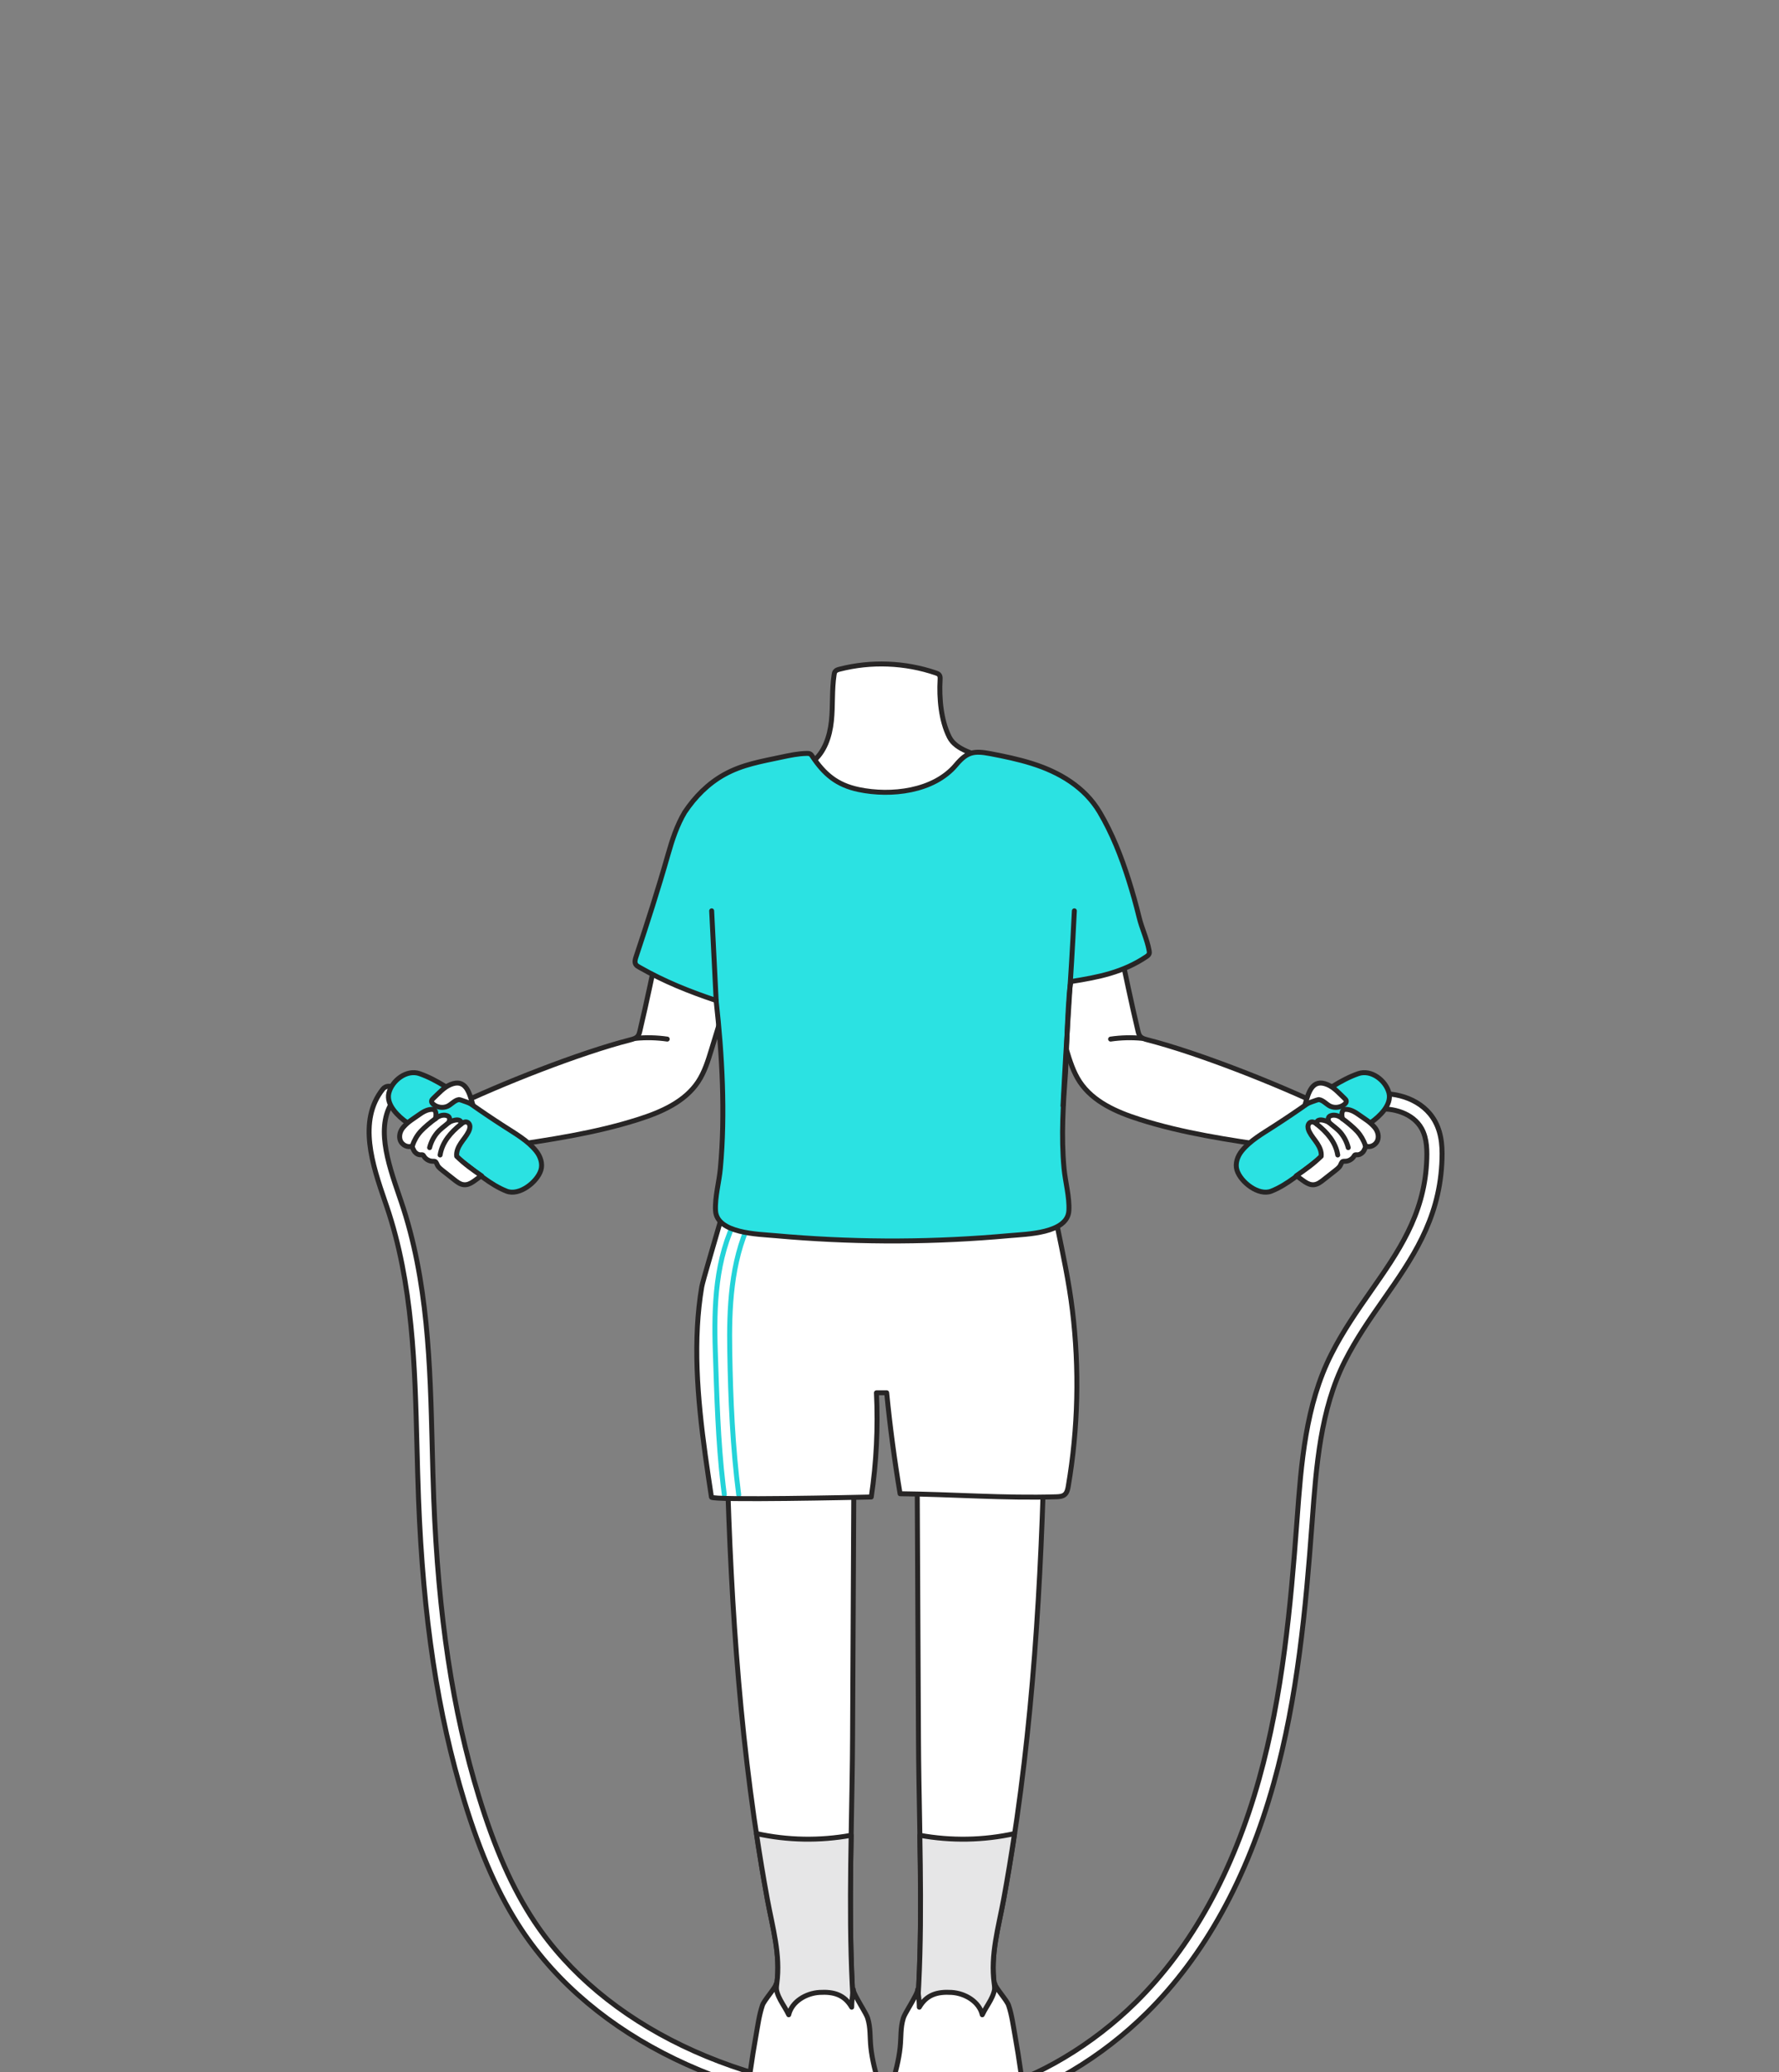 <svg width="1609" height="1873" viewBox="0 0 1609 1873" fill="none" xmlns="http://www.w3.org/2000/svg">
<rect x="0" y="0" width="1609" height="1873" fill="#808080" stroke="none"/>
<g clip-path="url(#clip0_149_1238)">
<path d="M830.907 1909.16C824.812 1909.16 818.442 1909.03 811.762 1908.78C663.567 1903.41 536.479 1841.95 471.747 1744.37C451.259 1713.49 434.767 1676.44 419.857 1627.68C395.858 1549.25 382.705 1462.55 378.539 1354.88C377.919 1339.24 377.541 1323.23 377.127 1307.77C375.303 1235.12 373.409 1160.03 349.754 1090.47L348.101 1085.65C337.083 1053.42 323.345 1013.35 346.242 984.457C348.618 981.461 352.956 980.979 355.917 983.32C358.913 985.696 359.395 990 357.054 992.996C338.839 1016 350.684 1050.63 361.151 1081.18L362.804 1086.03C387.147 1157.58 389.041 1233.78 390.9 1307.43C391.279 1322.85 391.692 1338.8 392.277 1354.33C396.409 1460.79 409.356 1546.35 433.011 1623.62C447.541 1671.03 463.483 1706.98 483.212 1736.73C545.5 1830.59 668.491 1889.74 812.244 1894.98C846.504 1896.22 872.087 1894.25 895.191 1888.57C917.124 1883.17 939.092 1873.8 962.368 1859.96C985.954 1845.91 1007.82 1829.01 1027.38 1809.72C1077.85 1759.9 1115.31 1692.07 1138.76 1608.09C1160.08 1531.72 1167.34 1451.46 1172.95 1375.81L1173.13 1373.4C1176.88 1322.68 1180.74 1270.24 1204.05 1224.17C1214.75 1203 1227.7 1184.47 1240.2 1166.57C1264.54 1131.72 1287.58 1098.77 1290.26 1051.5C1290.88 1040.62 1290.78 1029.32 1285.89 1020.33C1278.07 1005.98 1259.41 1001.09 1245.47 1002.64C1241.71 1003.05 1238.27 1000.33 1237.86 996.542C1237.45 992.755 1240.17 989.346 1243.95 988.933C1262.99 986.832 1287.06 993.684 1297.98 1013.72C1304.52 1025.74 1304.73 1039.34 1304 1052.29C1301.08 1103.45 1276.97 1137.95 1251.46 1174.45C1239.2 1191.98 1226.56 1210.09 1216.3 1230.4C1194.27 1274.03 1190.48 1325.09 1186.83 1374.43L1186.66 1376.84C1181.01 1453.18 1173.68 1534.23 1152.02 1611.81C1127.92 1698.09 1089.25 1767.99 1037.05 1819.54C1016.7 1839.61 993.977 1857.21 969.426 1871.8C944.945 1886.37 921.738 1896.25 898.462 1901.97C878.664 1906.86 857.281 1909.13 830.872 1909.13L830.907 1909.16Z" fill="white" stroke="#272525" stroke-width="4.476" stroke-linecap="round" stroke-linejoin="round"/>
<path d="M657.574 1323.06C661.223 1455.14 669.866 1585.5 693.968 1716.41C698.754 1742.41 706.123 1766.82 702.576 1792.89C698.651 1821.98 698.169 1851.76 695.621 1881.1C694.14 1898.39 694.622 1915.81 700.235 1932.4C702.921 1940.39 707.81 1947.35 710.668 1955.13C712.803 1960.98 712.665 1968.66 720.584 1969.83C728.159 1970.97 728.641 1963.02 727.849 1955.06C729.261 1962.15 731.981 1969.21 737.628 1970.21C743.791 1971.31 745.306 1966.56 745.169 1960.57C746.925 1965.22 749.955 1968.66 755.326 1968.35C759.079 1968.15 760.594 1964.6 761.042 1959.95C762.591 1965.36 765.656 1968.97 771.681 1966.77C788.209 1960.67 782.493 1928.62 781.425 1915.95C780.22 1901.97 780.151 1888.16 778.154 1874.15C764.106 1775.08 770.614 1671.03 771.096 1571.18C771.612 1465.23 772.129 1359.28 772.68 1253.34C733.875 1250.51 694.863 1250.48 656.059 1253.27C656.437 1276.58 656.954 1299.79 657.574 1322.99V1323.06Z" fill="white" stroke="#272525" stroke-width="4.476" stroke-linecap="round" stroke-linejoin="round"/>
<path d="M778.158 1874.21C768.173 1803.87 768.586 1731.01 769.826 1658.91C741.557 1664.08 712.221 1663.56 684.159 1657.36C687.12 1677.06 690.357 1696.75 693.972 1716.45C698.758 1742.44 706.127 1766.86 702.58 1792.92C698.655 1822.02 698.173 1851.8 695.625 1881.14C694.144 1898.42 694.626 1915.84 700.239 1932.44C702.925 1940.43 707.814 1947.38 710.672 1955.16C712.807 1961.02 712.669 1968.7 720.588 1969.87C728.163 1971 728.645 1963.05 727.853 1955.1C729.265 1962.19 731.985 1969.25 737.632 1970.25C743.795 1971.35 745.31 1966.6 745.207 1960.6C746.963 1965.25 749.993 1968.7 755.365 1968.39C759.118 1968.18 760.633 1964.63 761.08 1959.98C762.63 1965.39 765.694 1969.01 771.72 1966.8C788.247 1960.71 782.531 1928.65 781.464 1915.98C780.293 1902 780.19 1888.19 778.193 1874.18L778.158 1874.21Z" fill="#E6E6E7" stroke="#272525" stroke-width="4.476" stroke-linecap="round" stroke-linejoin="round"/>
<path d="M779.33 1813.79C781.844 1818.12 784.15 1822.15 784.736 1824.12C787.49 1832.97 786.664 1841.33 787.628 1850.53C790.038 1873.39 799.542 1894.77 802.985 1917.43C804.706 1928.69 806.703 1944.49 799.748 1954.13C783.359 1976.82 736.393 1978.75 712.291 1971.28C695.936 1966.18 681.096 1954.17 675.931 1937.85C672.556 1927.21 673.486 1915.77 674.622 1904.69C676.86 1883.03 679.925 1861.41 683.747 1839.99C685.399 1830.86 686.605 1821.36 689.566 1812.58C691.115 1807.93 701.755 1796.36 701.858 1793.4C701.548 1804.28 708.951 1811.82 713.358 1821.15C716.147 1809.21 728.887 1801.7 741.145 1800.94C754.091 1800.15 763.767 1803.01 770.309 1814.3C770.378 1808.97 770.894 1803.66 771.824 1798.4C771.479 1800.29 775.611 1807.38 779.296 1813.79H779.33Z" fill="white" stroke="#272525" stroke-width="4.476" stroke-linecap="round" stroke-linejoin="round"/>
<path d="M408.912 1000.95C451.918 980.187 523.984 951.677 570.26 939.867C572.671 939.247 575.219 938.559 576.802 936.631C577.939 935.253 578.352 933.497 578.765 931.776C591.264 879.129 600.457 825.656 614.953 773.216C620.703 752.35 628.967 729.109 648.869 720.57C660.507 715.577 676.104 727.731 683.301 738.164C701.343 764.401 688.465 801.691 680.03 829.237C667.841 869.006 655.686 908.809 643.497 948.578C640.398 958.736 637.196 969.1 631.308 977.949C619.326 995.922 598.081 1005.22 577.491 1011.76C538.032 1024.33 496.851 1030.35 455.877 1036.35" fill="white"/>
<path d="M408.912 1000.95C451.918 980.187 523.984 951.677 570.26 939.867C572.671 939.247 575.219 938.559 576.802 936.631C577.939 935.253 578.352 933.497 578.765 931.776C591.264 879.129 600.457 825.656 614.953 773.216C620.703 752.35 628.967 729.109 648.869 720.57C660.507 715.577 676.104 727.731 683.301 738.164C701.343 764.401 688.465 801.691 680.03 829.237C667.841 869.006 655.686 908.809 643.497 948.578C640.398 958.736 637.196 969.1 631.308 977.949C619.326 995.922 598.081 1005.22 577.491 1011.76C538.032 1024.33 496.851 1030.35 455.877 1036.35" stroke="#272525" stroke-width="4.476" stroke-linecap="round" stroke-linejoin="round"/>
<path d="M574.907 938.559C584.41 937.629 594.017 937.87 603.485 939.247" stroke="#272525" stroke-width="4.476" stroke-linecap="round" stroke-linejoin="round"/>
<path d="M418.065 1049.91C430.736 1059.35 443.579 1070.98 458.178 1076.7C469.713 1081.21 485.931 1068.37 489.202 1057.69C491.027 1051.77 488.754 1045.19 484.863 1040.37C477.288 1030.94 465.96 1024.6 455.975 1018.13C445.129 1011.14 434.386 1003.91 423.85 996.439C410.111 986.729 395.547 976.089 379.501 970.477C367.76 966.38 354.538 976.709 351.715 987.9C348.995 998.677 360.323 1009.25 368.276 1014.83C383.736 1025.67 399.231 1036.48 414.622 1047.4C415.758 1048.22 416.894 1049.05 418.031 1049.88L418.065 1049.91Z" fill="#2BE2E2" stroke="#272525" stroke-width="4.476" stroke-linecap="round" stroke-linejoin="round"/>
<path d="M415.072 993.925C415.072 993.925 415.21 993.925 415.279 993.925C416.14 993.891 427.468 998.092 427.571 998.367C424.61 988.106 421.373 974.506 407.394 980.359C401.231 982.942 396.686 988.347 391.9 992.824C391.177 993.512 390.385 994.304 390.316 995.303C390.212 996.405 391.004 997.369 391.865 998.092C395.308 1001.05 400.508 1001.81 404.674 999.985C407.979 998.539 411.388 994.27 415.141 993.96L415.072 993.925Z" fill="white" stroke="#272525" stroke-width="4.476" stroke-linecap="round" stroke-linejoin="round"/>
<path d="M413.042 1045.16C412.56 1040.99 414.42 1036.9 416.727 1033.42C419.034 1029.94 421.857 1026.77 423.751 1023.02C424.68 1021.13 425.369 1018.96 424.784 1016.93C424.267 1015.14 422.649 1013.9 420.755 1014.14C419.206 1014.31 418.069 1015.27 416.899 1016.2C417.002 1015.79 417.036 1015.34 417.036 1014.89C417.036 1014.17 416.589 1013.31 415.969 1012.93C415.039 1012.38 413.903 1012.24 412.801 1012.31C410.77 1012.45 407.568 1013.48 405.915 1014.65C406.776 1012.9 407.12 1010.25 405.536 1009.11C403.918 1007.97 401.817 1007.8 399.855 1008.15C397.617 1008.56 395.482 1009.66 393.829 1011.21C394.518 1008.39 395.138 1002.77 390.834 1002.74C386.358 1002.74 382.295 1005.22 378.645 1007.84C373.067 1011.83 369.417 1013.69 364.872 1018.79C361.911 1022.09 360.465 1027.01 362.152 1031.11C363.839 1035.21 369.142 1037.76 373.067 1035.69C372.137 1036.17 374.547 1040.51 375.064 1041.1C376.544 1042.89 378.645 1044.02 380.986 1043.82C381.434 1043.78 381.881 1043.71 382.295 1043.89C382.777 1044.09 383.052 1044.61 383.327 1045.06C385.015 1047.88 388.286 1049.71 391.557 1049.67C392.177 1049.67 392.796 1049.6 393.382 1049.81C394.724 1050.26 395.344 1053.08 396.205 1054.22C397.376 1055.73 398.891 1056.97 400.406 1058.14C403.918 1060.93 407.464 1063.68 410.976 1066.47C413.49 1068.44 416.176 1070.5 419.378 1070.85C425.507 1071.54 430.224 1065.89 435.561 1062.82C427.194 1057.07 420.273 1052.22 413.042 1045.13V1045.16Z" fill="white" stroke="#272525" stroke-width="4.476" stroke-linecap="round" stroke-linejoin="round"/>
<path d="M373.132 1035.28C374.681 1030.6 377.229 1026.22 380.569 1022.57C383.668 1019.16 390.072 1013.83 393.86 1011.18" stroke="#272525" stroke-width="4.476" stroke-linecap="round" stroke-linejoin="round"/>
<path d="M398.06 1043.99C399.988 1032.18 407.839 1023.47 416.86 1016.2" stroke="#272525" stroke-width="4.476" stroke-linecap="round" stroke-linejoin="round"/>
<path d="M405.911 1014.62C402.262 1017.86 398.233 1020.4 395.1 1024.26C392.001 1028.08 389.763 1032.59 388.558 1037.34" stroke="#272525" stroke-width="4.476" stroke-linecap="round" stroke-linejoin="round"/>
<path d="M1199.05 1000.95C1156.05 980.187 1083.98 951.677 1037.71 939.867C1035.3 939.247 1032.75 938.559 1031.16 936.631C1030.03 935.253 1029.61 933.497 1029.2 931.776C1016.7 879.129 1007.51 825.656 993.014 773.216C987.264 752.35 979 729.109 959.098 720.57C947.46 715.577 931.863 727.731 924.666 738.164C906.624 764.401 919.501 801.691 927.937 829.237C940.126 869.006 952.281 908.809 964.47 948.578C967.569 958.736 970.771 969.1 976.658 977.949C988.641 995.922 1009.89 1005.22 1030.48 1011.76C1069.93 1024.33 1111.12 1030.35 1152.09 1036.35" fill="white"/>
<path d="M1199.05 1000.95C1156.05 980.187 1083.98 951.677 1037.71 939.867C1035.3 939.247 1032.75 938.559 1031.16 936.631C1030.03 935.253 1029.61 933.497 1029.2 931.776C1016.7 879.129 1007.51 825.656 993.014 773.216C987.264 752.35 979 729.109 959.098 720.57C947.46 715.577 931.863 727.731 924.666 738.164C906.624 764.401 919.501 801.691 927.937 829.237C940.126 869.006 952.281 908.809 964.47 948.578C967.569 958.736 970.771 969.1 976.658 977.949C988.641 995.922 1009.89 1005.22 1030.48 1011.76C1069.93 1024.33 1111.12 1030.35 1152.09 1036.35" stroke="#272525" stroke-width="4.476" stroke-linecap="round" stroke-linejoin="round"/>
<path d="M945.74 1253.34C906.935 1250.55 867.924 1250.58 829.119 1253.41C829.635 1359.35 830.152 1465.3 830.703 1571.25C831.185 1671.1 837.727 1775.15 823.644 1874.21C821.647 1888.23 821.544 1902 820.373 1916.02C819.306 1928.69 813.59 1960.74 830.117 1966.84C836.143 1969.04 839.207 1965.43 840.757 1960.02C841.204 1964.67 842.719 1968.21 846.472 1968.42C851.844 1968.73 854.874 1965.29 856.63 1960.64C856.527 1966.63 858.042 1971.35 864.17 1970.28C869.817 1969.28 872.537 1962.22 873.949 1955.13C873.157 1963.08 873.639 1971.04 881.214 1969.9C889.134 1968.73 888.996 1961.05 891.131 1955.2C893.954 1947.38 898.878 1940.46 901.564 1932.47C907.142 1915.91 907.658 1898.46 906.177 1881.17C903.629 1851.8 903.147 1822.05 899.222 1792.96C895.676 1766.86 903.044 1742.48 907.83 1716.48C931.933 1585.57 940.575 1455.21 944.225 1323.13C944.879 1299.96 945.361 1276.72 945.74 1253.41V1253.34Z" fill="white" stroke="#272525" stroke-width="4.476" stroke-linecap="round" stroke-linejoin="round"/>
<path d="M823.604 1874.21C833.589 1803.87 833.176 1731.01 831.937 1658.91C860.205 1664.08 889.541 1663.56 917.603 1657.36C914.642 1677.06 911.406 1696.75 907.79 1716.45C903.004 1742.44 895.636 1766.86 899.182 1792.92C903.108 1822.02 903.59 1851.8 906.138 1881.14C907.618 1898.42 907.136 1915.84 901.524 1932.44C898.838 1940.43 893.949 1947.38 891.091 1955.16C888.956 1961.02 889.094 1968.7 881.174 1969.87C873.599 1971 873.117 1963.05 873.909 1955.1C872.498 1962.19 869.777 1969.25 864.131 1970.25C857.967 1971.35 856.452 1966.6 856.556 1960.6C854.8 1965.25 851.77 1968.7 846.398 1968.39C842.645 1968.18 841.13 1964.63 840.682 1959.98C839.133 1965.39 836.069 1969.01 830.043 1966.8C813.516 1960.71 819.231 1928.65 820.299 1915.98C821.469 1902 821.573 1888.19 823.57 1874.18L823.604 1874.21Z" fill="#E6E6E7" stroke="#272525" stroke-width="4.476" stroke-linecap="round" stroke-linejoin="round"/>
<path d="M811.111 786.197C843.856 777.279 870.953 753.487 890.683 725.872C900.152 712.65 909.07 696.261 893.334 687.239C882.144 680.835 864.825 678.563 858.592 666.201C851.017 651.12 849.33 630.943 850.26 614.381C850.329 612.935 850.432 611.351 849.571 610.18C848.848 609.147 847.574 608.7 846.403 608.287C818.514 598.749 787.8 597.578 759.256 604.912C757.81 605.291 756.261 605.739 755.365 606.944C754.746 607.77 754.539 608.838 754.401 609.871C752.266 623.712 753.437 637.829 751.957 651.774C750.476 665.685 745.724 680.215 734.637 688.754C727.234 694.47 717.628 697.087 711.051 703.732C695.247 719.709 707.092 745.533 718.592 759.994C725.478 768.706 734.258 775.454 744.106 780.309C764.352 790.294 789.074 792.223 811.111 786.197Z" fill="white" stroke="#272525" stroke-width="4.476" stroke-linecap="round" stroke-linejoin="round"/>
<path d="M630.79 1198.76C631.444 1186.81 632.718 1174.93 634.681 1163.26C636.471 1152.73 674.76 1030.53 669.801 1029.91C695.006 1033.11 944.534 1038.48 943.983 1031.11C948.046 1083.55 963.678 1132.72 969.945 1184.54C976.349 1237.29 975.11 1291 966.192 1343.38C965.71 1346.16 965.09 1349.23 962.886 1351.02C960.855 1352.67 958.032 1352.84 955.415 1352.95C908.14 1354.43 861.278 1350.64 814.071 1350.19C809.01 1319.93 804.947 1289.46 801.951 1258.91C798.852 1258.91 795.788 1258.91 792.689 1258.95C794.204 1290.39 792.655 1321.99 788.006 1353.15C776.196 1353.43 643.909 1356.32 643.461 1353.26C635.92 1303.5 627.932 1250.17 630.79 1198.8V1198.76Z" fill="white"/>
<path d="M630.79 1198.76C631.444 1186.81 632.718 1174.93 634.681 1163.26C636.471 1152.73 674.76 1030.53 669.801 1029.91C695.006 1033.11 944.534 1038.48 943.983 1031.11C948.046 1083.55 963.678 1132.72 969.945 1184.54C976.349 1237.29 975.11 1291 966.192 1343.38C965.71 1346.16 965.09 1349.23 962.886 1351.02C960.855 1352.67 958.032 1352.84 955.415 1352.95C908.14 1354.43 861.278 1350.64 814.071 1350.19C809.01 1319.93 804.947 1289.46 801.951 1258.91C798.852 1258.91 795.788 1258.91 792.689 1258.95C794.204 1290.39 792.655 1321.99 788.006 1353.15C776.196 1353.43 643.909 1356.32 643.461 1353.26C635.92 1303.5 627.932 1250.17 630.79 1198.8V1198.76Z" fill="white"/>
<path d="M679.098 1102.59C678.753 1103.32 678.409 1104.04 678.065 1104.76C661.021 1141.12 659.334 1182.23 660.022 1221.73C660.745 1264.94 662.639 1308.12 668.114 1351.02" stroke="#24D3D8" stroke-width="4.476" stroke-linecap="round" stroke-linejoin="round"/>
<path d="M666.562 1099.91C647.074 1137.51 645.559 1180.41 646.97 1221.87C648.348 1262.12 649.312 1302.26 654.029 1342.31C654.373 1345.2 654.718 1348.09 655.096 1350.99" stroke="#24D3D8" stroke-width="4.476" stroke-linecap="round" stroke-linejoin="round"/>
<path d="M630.79 1198.76C631.444 1186.81 632.718 1174.93 634.681 1163.26C636.471 1152.73 674.76 1030.53 669.801 1029.91C695.006 1033.11 944.534 1038.48 943.983 1031.11C948.046 1083.55 963.678 1132.72 969.945 1184.54C976.349 1237.29 975.11 1291 966.192 1343.38C965.71 1346.16 965.09 1349.23 962.886 1351.02C960.855 1352.67 958.032 1352.84 955.415 1352.95C908.14 1354.43 861.278 1350.64 814.071 1350.19C809.01 1319.93 804.947 1289.46 801.951 1258.91C798.852 1258.91 795.788 1258.91 792.689 1258.95C794.204 1290.39 792.655 1321.99 788.006 1353.15C776.196 1353.43 643.909 1356.32 643.461 1353.26C635.92 1303.5 627.932 1250.17 630.79 1198.8V1198.76Z" stroke="#272525" stroke-width="4.476" stroke-linecap="round" stroke-linejoin="round"/>
<path d="M800.709 1121.7C767.482 1121.5 734.29 1119.91 701.235 1116.92C685.672 1115.5 648.21 1114.99 647.142 1094.19C646.523 1081.97 650.448 1068.2 651.55 1055.94C656.095 1006.67 653.168 953.502 647.693 904.333C623.109 896.104 600.762 887.117 578.588 874.481C577.245 873.723 575.799 873 575.007 871.692C573.802 869.729 574.491 867.181 575.214 865.012C585.509 834.057 595.288 803.688 604.171 772.459C607.924 759.237 612.263 745.98 619.287 734.17C628.549 720.294 640.463 708.208 655.131 700.082C671.486 691.027 688.495 688.272 706.71 684.381C714.285 682.763 721.963 681.145 729.71 681.007C730.778 681.007 731.914 681.007 732.844 681.558C733.601 682.006 734.118 682.763 734.6 683.486C745.515 699.876 756.843 709.551 776.779 713.717C805.805 719.778 844.507 715.474 864.615 691.474C874.703 679.423 880.97 678.459 895.776 681.248C908.412 683.658 921.014 686.275 933.307 690.132C958.063 697.913 980.995 711.307 994.561 734.136C1005.92 753.314 1014.12 774.249 1020.83 795.459C1024.34 806.546 1027.48 817.737 1030.23 829.03C1032.71 839.291 1037.43 848.794 1039.32 859.227C1039.49 860.157 1039.63 861.155 1039.32 862.085C1038.91 863.256 1037.84 864.048 1036.81 864.736C1015.74 878.922 993.528 883.295 969.047 887.152C966.086 887.634 964.295 961.766 963.779 968.514C961.575 997.575 959.647 1026.84 962.333 1055.94C963.469 1068.2 967.394 1081.97 966.74 1094.19C965.673 1115.02 928.245 1115.5 912.647 1116.92C879.558 1119.91 846.366 1121.53 813.173 1121.7H800.675H800.709Z" fill="#2BE2E2" stroke="#272525" stroke-width="4.476" stroke-linecap="round" stroke-linejoin="round"/>
<path d="M961.438 999.435C964.709 932.464 968.427 890.285 971.698 823.315" stroke="#272525" stroke-width="4.476" stroke-linecap="round" stroke-linejoin="round"/>
<path d="M647.728 904.333C644.457 837.363 646.936 890.285 643.665 823.315" stroke="#272525" stroke-width="4.476" stroke-linecap="round" stroke-linejoin="round"/>
<path d="M1033.05 938.559C1023.55 937.629 1013.94 937.87 1004.47 939.247" stroke="#272525" stroke-width="4.476" stroke-linecap="round" stroke-linejoin="round"/>
<path d="M1189.89 1049.91C1177.22 1059.35 1164.38 1070.98 1149.78 1076.7C1138.24 1081.21 1122.03 1068.37 1118.76 1057.69C1116.93 1051.77 1119.2 1045.19 1123.09 1040.37C1130.67 1030.94 1142 1024.6 1151.98 1018.13C1162.83 1011.14 1173.57 1003.91 1184.11 996.439C1197.85 986.729 1212.41 976.089 1228.46 970.477C1240.2 966.38 1253.42 976.709 1256.24 987.9C1258.96 998.677 1247.63 1009.25 1239.68 1014.83C1224.22 1025.67 1208.73 1036.48 1193.34 1047.4C1192.2 1048.22 1191.06 1049.05 1189.93 1049.88L1189.89 1049.91Z" fill="#2BE2E2" stroke="#272525" stroke-width="4.476" stroke-linecap="round" stroke-linejoin="round"/>
<path d="M1192.89 993.925C1192.89 993.925 1192.75 993.925 1192.68 993.925C1191.82 993.891 1180.49 998.092 1180.39 998.367C1183.35 988.106 1186.58 974.506 1200.56 980.359C1206.73 982.942 1211.27 988.347 1216.06 992.824C1216.78 993.512 1217.57 994.304 1217.64 995.303C1217.75 996.405 1216.95 997.369 1216.09 998.092C1212.65 1001.05 1207.45 1001.81 1203.28 999.985C1199.98 998.539 1196.57 994.27 1192.82 993.96L1192.89 993.925Z" fill="white" stroke="#272525" stroke-width="4.476" stroke-linecap="round" stroke-linejoin="round"/>
<path d="M1194.92 1045.16C1195.4 1040.99 1193.54 1036.9 1191.24 1033.42C1188.93 1029.94 1186.11 1026.77 1184.21 1023.02C1183.28 1021.13 1182.59 1018.96 1183.18 1016.93C1183.7 1015.14 1185.31 1013.9 1187.21 1014.14C1188.76 1014.31 1189.89 1015.27 1191.06 1016.2C1190.96 1015.79 1190.93 1015.34 1190.93 1014.89C1190.93 1014.17 1191.37 1013.31 1191.99 1012.93C1192.92 1012.38 1194.09 1012.24 1195.16 1012.31C1197.19 1012.45 1200.39 1013.48 1202.05 1014.65C1201.19 1012.9 1200.84 1010.25 1202.43 1009.11C1204.04 1007.97 1206.14 1007.8 1208.11 1008.15C1210.35 1008.56 1212.48 1009.66 1214.13 1011.21C1213.44 1008.39 1212.82 1002.77 1217.13 1002.74C1221.6 1002.74 1225.67 1005.22 1229.32 1007.84C1234.9 1011.83 1238.55 1013.69 1243.09 1018.79C1246.05 1022.09 1247.5 1027.01 1245.81 1031.11C1244.12 1035.21 1238.82 1037.76 1234.9 1035.69C1235.83 1036.17 1233.42 1040.51 1232.9 1041.1C1231.42 1042.89 1229.32 1044.02 1226.98 1043.82C1226.53 1043.78 1226.08 1043.71 1225.67 1043.89C1225.19 1044.09 1224.91 1044.61 1224.63 1045.06C1222.95 1047.88 1219.68 1049.71 1216.41 1049.67C1215.79 1049.67 1215.17 1049.6 1214.58 1049.81C1213.24 1050.26 1212.62 1053.08 1211.76 1054.22C1210.59 1055.73 1209.07 1056.97 1207.56 1058.14C1204.04 1060.93 1200.5 1063.68 1196.95 1066.47C1194.44 1068.44 1191.75 1070.5 1188.55 1070.85C1182.42 1071.54 1177.7 1065.89 1172.37 1062.82C1180.73 1057.07 1187.65 1052.22 1194.89 1045.13L1194.92 1045.16Z" fill="white" stroke="#272525" stroke-width="4.476" stroke-linecap="round" stroke-linejoin="round"/>
<path d="M1234.83 1035.28C1233.28 1030.6 1230.73 1026.22 1227.39 1022.57C1224.29 1019.16 1217.89 1013.83 1214.1 1011.18" stroke="#272525" stroke-width="4.476" stroke-linecap="round" stroke-linejoin="round"/>
<path d="M1209.9 1043.99C1207.97 1032.18 1200.12 1023.47 1191.1 1016.2" stroke="#272525" stroke-width="4.476" stroke-linecap="round" stroke-linejoin="round"/>
<path d="M1202.05 1014.62C1205.7 1017.86 1209.72 1020.4 1212.86 1024.26C1215.96 1028.08 1218.19 1032.59 1219.4 1037.34" stroke="#272525" stroke-width="4.476" stroke-linecap="round" stroke-linejoin="round"/>
<path d="M822.44 1813.79C819.927 1818.12 817.62 1822.15 817.034 1824.12C814.28 1832.97 815.106 1841.33 814.142 1850.53C811.732 1873.39 802.229 1894.77 798.785 1917.43C797.064 1928.69 795.067 1944.49 802.022 1954.13C818.412 1976.82 865.377 1978.75 889.479 1971.28C905.834 1966.18 920.675 1954.17 925.839 1937.85C929.214 1927.21 928.284 1915.77 927.148 1904.69C924.91 1883.03 921.845 1861.41 918.023 1839.99C916.371 1830.86 915.165 1821.36 912.204 1812.58C910.655 1807.93 900.015 1796.36 899.912 1793.4C900.222 1804.28 892.819 1811.82 888.412 1821.15C885.623 1809.21 872.883 1801.7 860.625 1800.94C847.679 1800.15 838.003 1803.01 831.461 1814.3C831.392 1808.97 830.876 1803.66 829.946 1798.4C830.291 1800.29 826.159 1807.38 822.475 1813.79H822.44Z" fill="white" stroke="#272525" stroke-width="4.476" stroke-linecap="round" stroke-linejoin="round"/>
</g>
<defs>
<clipPath id="clip0_149_1238">
<rect width="1609" height="1873" fill="white"/>
</clipPath>
</defs>
</svg>

